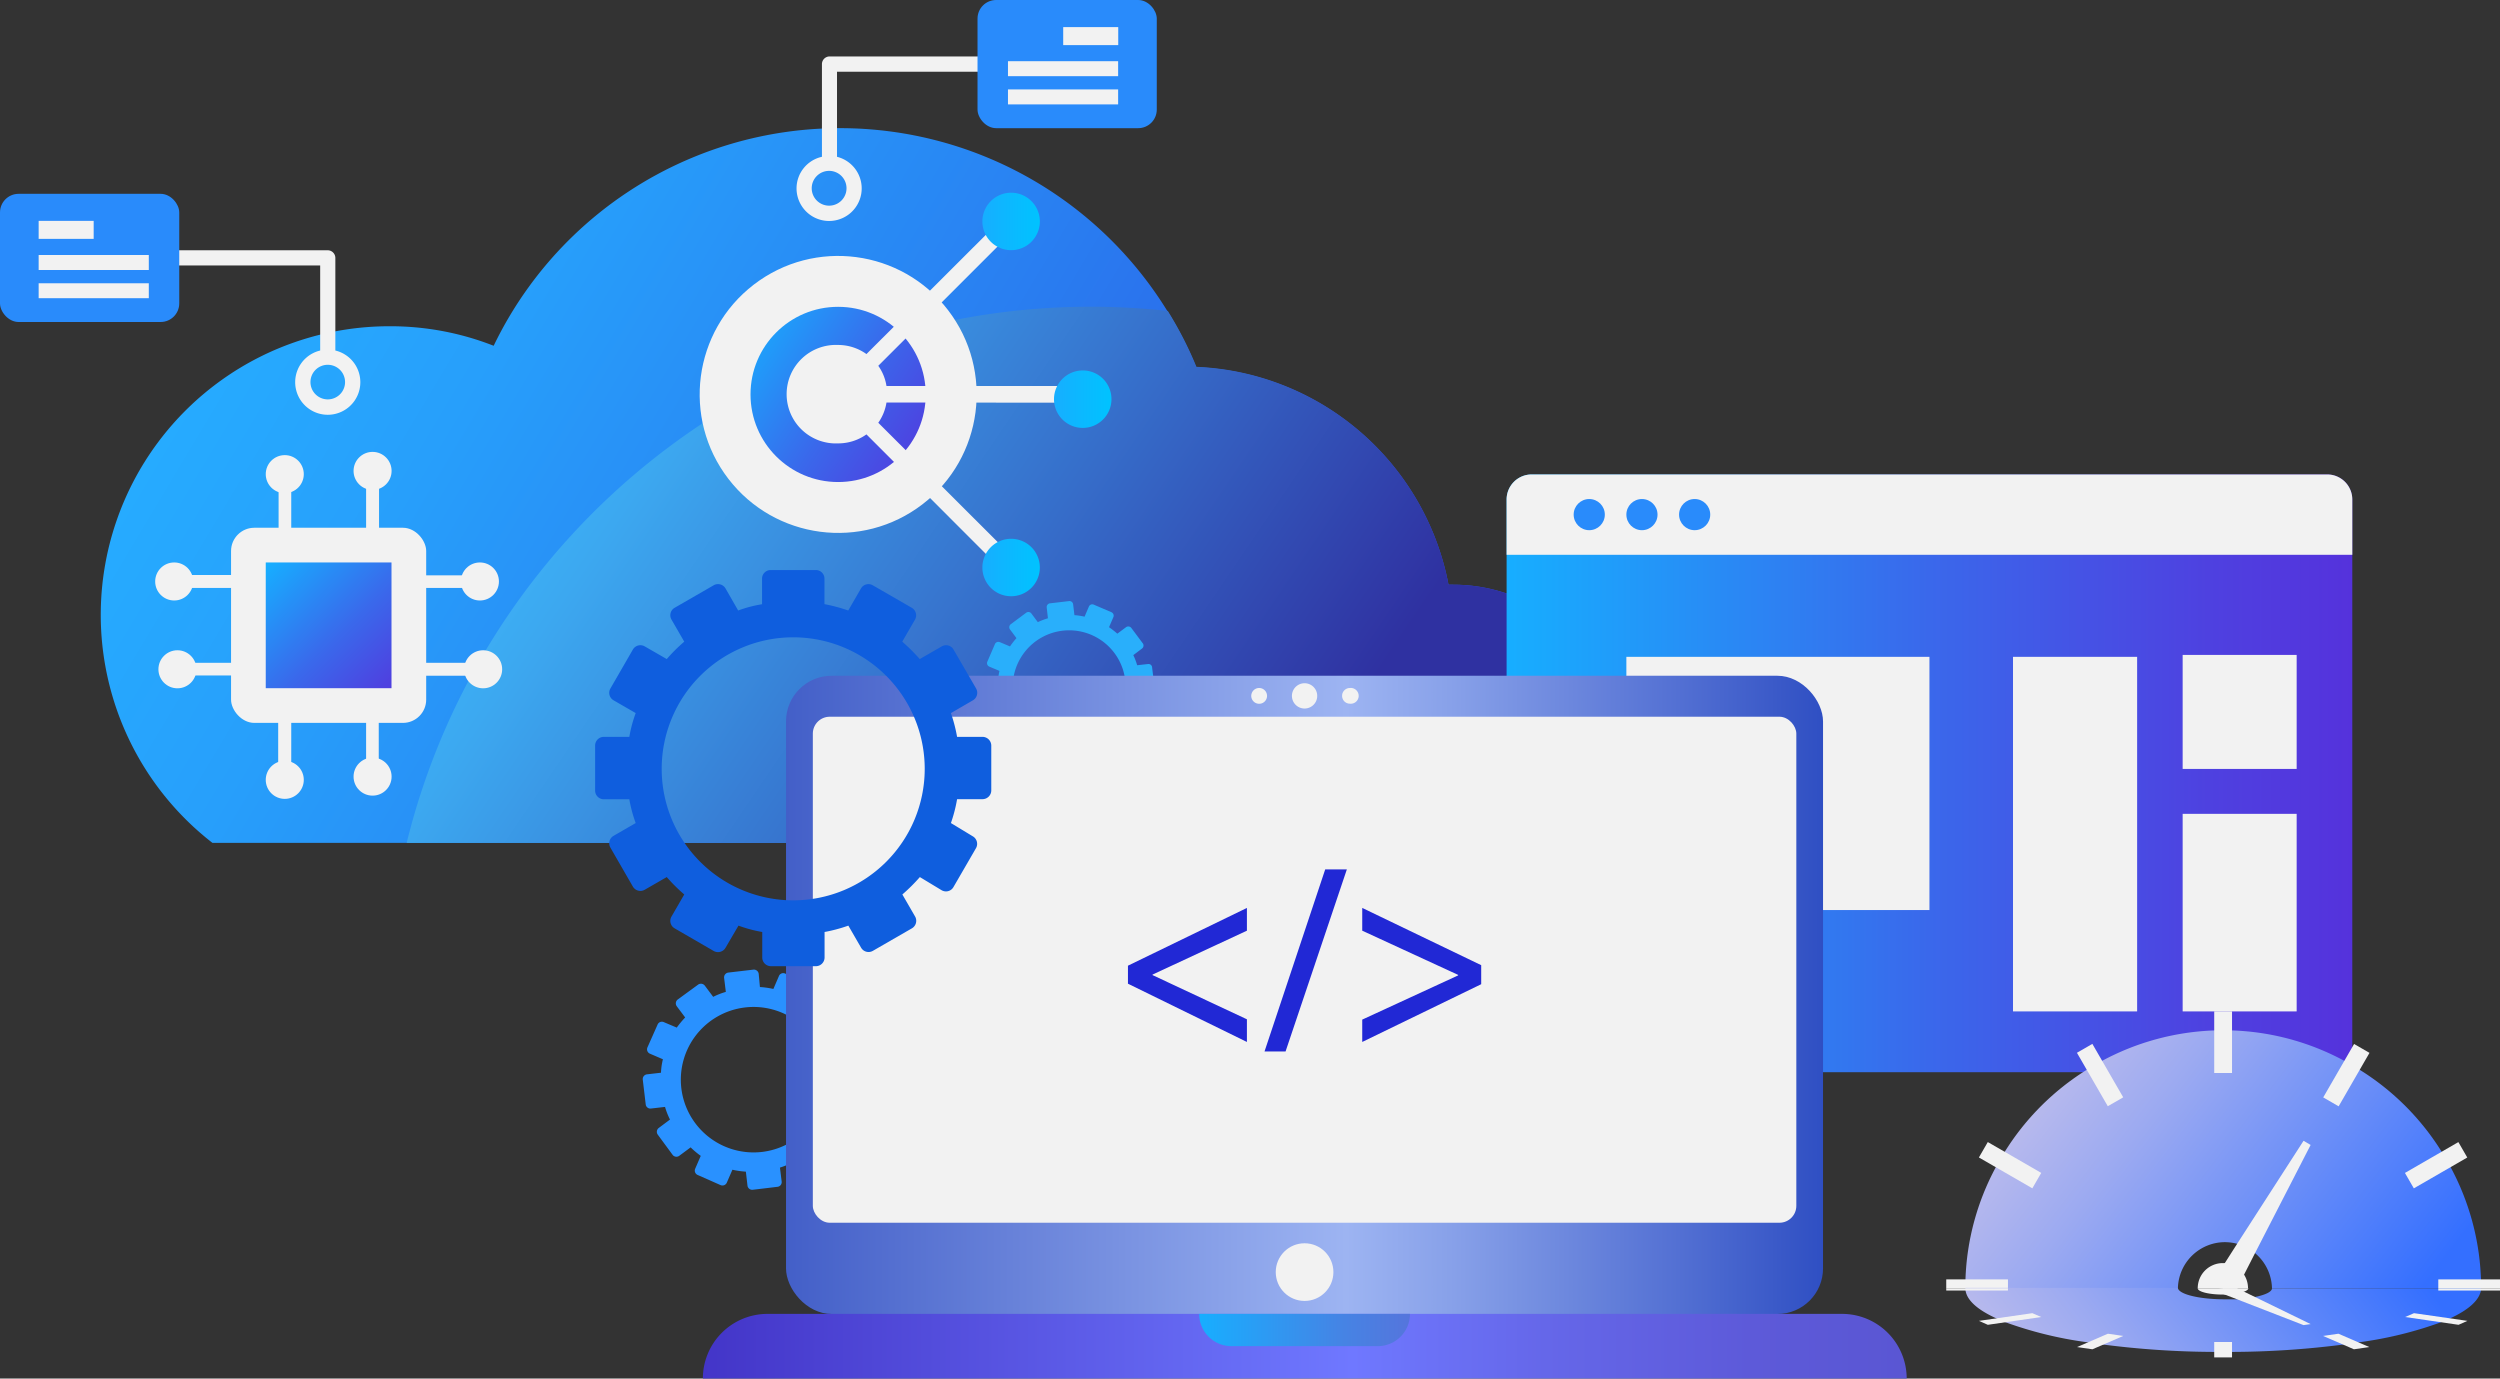 <svg xmlns="http://www.w3.org/2000/svg" xmlns:xlink="http://www.w3.org/1999/xlink" viewBox="0 0 247.13 136.27"><rect x="0" y="0" width="247.13" height="136.27" fill="#333333" stroke="none"/><defs/><defs><linearGradient id="linear-gradient" x1="150.32" x2="24.82" y1="103.61" y2="28.61" gradientUnits="userSpaceOnUse"><stop offset="0" stop-color="#2f31d7"/><stop offset=".18" stop-color="#2d4ce0"/><stop offset=".56" stop-color="#297ff1"/><stop offset=".84" stop-color="#279ffb"/><stop offset="1" stop-color="#26abff"/></linearGradient><linearGradient id="linear-gradient-2" x1="122.49" x2="49.2" y1="86.81" y2="36.98" gradientUnits="userSpaceOnUse"><stop offset="0" stop-color="#2f31a1"/><stop offset=".4" stop-color="#366eca"/><stop offset=".8" stop-color="#3ca8f0"/><stop offset="1" stop-color="#3fbeff"/></linearGradient><linearGradient id="linear-gradient-3" x1="148.93" x2="232.53" y1="76.44" y2="76.44" gradientUnits="userSpaceOnUse"><stop offset="0" stop-color="#17aeff"/><stop offset=".05" stop-color="#1aa7fd"/><stop offset=".5" stop-color="#3a68eb"/><stop offset=".83" stop-color="#4e41e0"/><stop offset="1" stop-color="#5532dc"/></linearGradient><linearGradient id="linear-gradient-4" x1="77.7" x2="180.22" y1="98.34" y2="98.34" gradientUnits="userSpaceOnUse"><stop offset="0" stop-color="#435fc8"/><stop offset=".54" stop-color="#9db4f2"/><stop offset=".64" stop-color="#88a1e9"/><stop offset=".86" stop-color="#5370d3"/><stop offset="1" stop-color="#2f4fc3"/></linearGradient><linearGradient id="linear-gradient-5" x1="69.44" x2="188.48" y1="133.07" y2="133.07" gradientUnits="userSpaceOnUse"><stop offset="0" stop-color="#4335c8"/><stop offset=".54" stop-color="#6f78ff"/><stop offset=".7" stop-color="#6567e9"/><stop offset=".87" stop-color="#5d5ad9"/><stop offset="1" stop-color="#5a56d3"/></linearGradient><linearGradient id="linear-gradient-6" x1="118.54" x2="139.38" y1="131.48" y2="131.48" gradientUnits="userSpaceOnUse"><stop offset="0" stop-color="#17aeff"/><stop offset=".11" stop-color="#1fa7fb"/><stop offset=".69" stop-color="#4683e4"/><stop offset="1" stop-color="#5575dc"/></linearGradient><linearGradient id="linear-gradient-7" x1="73.02" x2="94.36" y1="32.38" y2="46.72" xlink:href="#linear-gradient-3"/><linearGradient id="linear-gradient-8" x1="97.12" x2="102.79" y1="21.89" y2="21.89" gradientUnits="userSpaceOnUse"><stop offset="0" stop-color="#17aeff"/><stop offset=".3" stop-color="#0fb5ff"/><stop offset="1" stop-color="#00c3ff"/></linearGradient><linearGradient id="linear-gradient-9" x1="104.2" x2="109.87" y1="39.46" y2="39.46" xlink:href="#linear-gradient-8"/><linearGradient id="linear-gradient-10" x1="97.12" x2="102.79" y1="56.09" y2="56.09" xlink:href="#linear-gradient-8"/><linearGradient id="linear-gradient-11" x1="26.47" x2="40.6" y1="55.7" y2="70.07" xlink:href="#linear-gradient-3"/><linearGradient id="linear-gradient-12" x1="198.64" x2="235.18" y1="104.85" y2="132.92" gradientUnits="userSpaceOnUse"><stop offset="0" stop-color="#c5c1eb"/><stop offset=".31" stop-color="#9caaf1"/><stop offset="1" stop-color="#346fff"/></linearGradient><linearGradient id="linear-gradient-13" x1="200.17" x2="232.78" y1="404.97" y2="430.03" gradientTransform="matrix(1 0 0 -1 0 547.88)" xlink:href="#linear-gradient-12"/><style>.cls-14,.cls-7{fill:#f2f2f2}.cls-8{fill:#298bfb}.cls-14,.cls-9{mix-blend-mode:soft-light}.cls-13{fill:#2128d5}</style></defs><g style="isolation:isolate"><g id="Слой_2" data-name="Слой 2"><g id="banner"><g id="CLOUD_COMPUTING_SERVICE" data-name="CLOUD COMPUTING SERVICE"><path fill="url(#linear-gradient)" d="M160.06 74.18a16.23 16.23 0 01-2.78 9.14H21a28.53 28.53 0 0117.5-51.07 27.94 27.94 0 0110.3 1.93 38 38 0 0166.61-3.41 36.81 36.81 0 012.83 5.52 26.51 26.51 0 0124.95 21.51 3.93 3.93 0 01.48 0 16.39 16.39 0 0116.39 16.38z"/><path d="M160.06 74.18a16.23 16.23 0 01-2.78 9.14H40.2a69.64 69.64 0 0167.61-53 68.59 68.59 0 017.63.42 36.81 36.81 0 012.83 5.52 26.51 26.51 0 0124.92 21.54 3.93 3.93 0 01.48 0 16.39 16.39 0 0116.39 16.38z" style="mix-blend-mode:overlay" fill="url(#linear-gradient-2)"/><path fill="#2991ff" d="M84.55 103.82l-1.38.17a8.57 8.57 0 00-.5-1.25l1.11-.83a.49.49 0 00.1-.67l-1.47-2a.48.48 0 00-.66-.1l-1.11.83a10.45 10.45 0 00-1.06-.83l.55-1.27a.49.49 0 00-.25-.63l-2.26-1a.46.46 0 00-.62.24l-.55 1.28a8.36 8.36 0 00-1.33-.19l-.12-1.3a.48.48 0 00-.53-.42l-2.47.29a.48.48 0 00-.42.53l.17 1.38a7.22 7.22 0 00-1.25.49l-.83-1.11a.48.48 0 00-.67-.09l-2 1.46a.48.48 0 00-.1.67l.83 1.11a9.34 9.34 0 00-.83 1l-1.28-.54a.46.46 0 00-.62.25l-1 2.25a.47.47 0 00.25.62l1.28.55a6.56 6.56 0 00-.19 1.33l-1.38.16a.47.47 0 00-.42.53l.29 2.44a.46.46 0 00.52.41l1.39-.16a7 7 0 00.49 1.25l-1.11.83a.48.48 0 00-.1.66l1.47 2a.47.47 0 00.66.09l1.12-.83a8.59 8.59 0 001 .84l-.55 1.27a.47.47 0 00.25.62l2.26 1a.47.47 0 00.62-.25l.55-1.27a8.36 8.36 0 001.33.19l.16 1.38a.47.47 0 00.53.41l2.43-.29a.47.47 0 00.42-.52l-.17-1.38a8.92 8.92 0 001.24-.5l.96 1.08a.48.48 0 00.67.1l2-1.47A.47.47 0 0082 114l-.83-1.11a9.45 9.45 0 00.83-1.06l1.28.55a.47.47 0 00.62-.25l1-2.25a.49.49 0 00-.25-.63l-1.28-.54a6.66 6.66 0 00.19-1.33l1.38-.17a.46.46 0 00.42-.52l-.29-2.44a.47.47 0 00-.52-.43zm-9.22 10.05a7.19 7.19 0 116.3-8 7.19 7.19 0 01-6.3 8z"/><path fill="#29affb" d="M113.48 65.64l-1.07.12a6.19 6.19 0 00-.38-1l.86-.65a.37.37 0 00.08-.51l-1.14-1.53a.38.38 0 00-.52-.07l-.86.64a8.57 8.57 0 00-.82-.64l.43-1a.37.37 0 00-.19-.48l-1.75-.75a.36.36 0 00-.48.19l-.43 1a6 6 0 00-1-.15l-.13-1.07a.36.36 0 00-.41-.32l-1.88.22a.37.37 0 00-.32.41l.12 1.07a6.3 6.3 0 00-1 .38l-.64-.86a.37.37 0 00-.51-.07l-1.53 1.14a.37.37 0 00-.07.51l.64.86a7.22 7.22 0 00-.64.82l-1-.42a.37.37 0 00-.49.19l-.75 1.74a.37.37 0 00.2.49l1 .42a6 6 0 00-.15 1l-1.07.13a.36.36 0 00-.32.41l.22 1.89a.37.37 0 00.41.32L99 70a6.3 6.3 0 00.38 1l-.86.64a.37.37 0 00-.07.52l1.13 1.52a.38.38 0 00.52.08l.86-.65a6.51 6.51 0 00.82.65l-.43 1a.37.37 0 00.2.48l1.74.75a.38.38 0 00.49-.19l.42-1a6 6 0 001 .15l.13 1.07a.36.36 0 00.41.32l1.88-.23a.36.36 0 00.33-.4l-.13-1.07a8.18 8.18 0 001-.39l.64.86a.37.37 0 00.52.08l1.48-1.19a.37.37 0 00.07-.51l-.64-.86a10.16 10.16 0 00.65-.82l1 .42a.38.38 0 00.49-.19l.75-1.75a.36.36 0 00-.2-.48l-1-.43a5 5 0 00.14-1l1.07-.12a.38.38 0 00.33-.41l-.23-1.85a.36.36 0 00-.41-.36zm-7.14 7.79a5.58 5.58 0 114.89-6.2 5.57 5.57 0 01-4.89 6.2z"/><path fill="url(#linear-gradient-3)" d="M232.53 49.39v54.1a2.5 2.5 0 01-2.48 2.5h-78.64a2.5 2.5 0 01-2.48-2.5v-54.1a2.48 2.48 0 012.48-2.49h78.64a2.48 2.48 0 012.48 2.49z"/><path d="M232.53 49.39v5.45h-83.6v-5.45a2.48 2.48 0 012.48-2.49h78.64a2.48 2.48 0 012.48 2.49z" class="cls-7"/><circle cx="157.1" cy="50.87" r="1.54" class="cls-8"/><circle cx="162.31" cy="50.87" r="1.54" class="cls-8"/><circle cx="167.52" cy="50.87" r="1.54" class="cls-8"/><g class="cls-9"><path d="M160.77 64.93h29.96v25.03h-29.96zM198.99 64.93h12.27v35.05h-12.27zM215.76 80.45h11.27v19.53h-11.27zM215.76 64.74h11.27v11.27h-11.27z" class="cls-7"/></g><rect width="102.51" height="63.09" x="77.7" y="66.8" fill="url(#linear-gradient-4)" rx="4.51"/><rect width="97.22" height="50.02" x="80.35" y="70.85" class="cls-7" rx="1.67"/><path fill="url(#linear-gradient-5)" d="M188.48 136.27h-119a6.39 6.39 0 016.38-6.39h106.23a6.39 6.39 0 016.39 6.39z"/><path fill="url(#linear-gradient-6)" d="M136.19 133.07h-14.46a3.19 3.19 0 01-3.19-3.19h20.84a3.19 3.19 0 01-3.19 3.19z"/><circle cx="128.96" cy="125.75" r="2.85" class="cls-7"/><path d="M130.21 68.78a1.25 1.25 0 11-1.21-1.24 1.25 1.25 0 011.21 1.24zM125.25 68.78a.78.78 0 11-.77-.77.78.78 0 01.77.77zM132.67 68.78a.77.77 0 00.77.78.78.78 0 100-1.55.77.77 0 00-.77.77z" class="cls-7"/><path d="M111.5 95.46l11.76-5.71V92l-9.33 4.34v.05l9.33 4.37V103l-11.76-5.76zM125 103.94l6-18h2.14l-6.06 18zM146.42 97.29L134.66 103v-2.21l9.48-4.37v-.05L134.66 92v-2.25l11.76 5.66z" class="cls-13"/><circle cx="82.85" cy="38.99" r="13.69" class="cls-14" transform="rotate(-37.53 82.853 38.983)"/><circle cx="82.85" cy="38.99" r="8.66" fill="url(#linear-gradient-7)"/><path d="M107 39.81v-1.65H87.63a4.66 4.66 0 00-.81-2l13.72-13.72-1.17-1.14L85.65 35a4.82 4.82 0 00-2.8-.9 4.87 4.87 0 100 9.73 4.81 4.81 0 002.8-.89l13.72 13.73 1.17-1.17-13.72-13.71a4.75 4.75 0 00.81-2z" class="cls-7"/><path fill="url(#linear-gradient-8)" d="M102.79 21.89a2.84 2.84 0 11-2.79-2.84 2.84 2.84 0 012.79 2.84z"/><path fill="url(#linear-gradient-9)" d="M109.87 39.46a2.84 2.84 0 11-2.87-2.84 2.83 2.83 0 012.87 2.84z"/><path fill="url(#linear-gradient-10)" d="M102.79 56.09a2.84 2.84 0 11-2.79-2.83 2.84 2.84 0 012.79 2.83z"/><rect width="19.29" height="19.29" x="22.84" y="52.17" class="cls-14" rx="2.3"/><path d="M47.44 58.12H36.83a.64.64 0 01-.64-.64V46.87a.64.64 0 111.28 0v10h10a.64.64 0 01.64.64.64.64 0 01-.67.61z" class="cls-7"/><circle cx="36.83" cy="46.55" r="1.88" class="cls-7"/><circle cx="47.44" cy="57.48" r="1.88" class="cls-7"/><path d="M28.79 46.87v10.61a.64.64 0 01-.64.64H17.54a.64.64 0 110-1.28h10v-10a.65.65 0 111.29 0z" class="cls-7"/><circle cx="17.22" cy="57.48" r="1.88" class="cls-7"/><circle cx="28.15" cy="46.87" r="1.88" class="cls-7"/><path d="M17.54 65.52h10.61a.64.64 0 01.64.64v10.61a.65.65 0 01-1.29 0v-10h-10a.64.64 0 110-1.28z" class="cls-7"/><circle cx="28.15" cy="77.09" r="1.88" class="cls-7"/><circle cx="17.54" cy="66.16" r="1.88" class="cls-7"/><path d="M36.19 76.77V66.16a.63.63 0 01.64-.64h10.61a.64.64 0 01.64.64.64.64 0 01-.64.64h-10v10a.64.64 0 01-1.28 0z" class="cls-7"/><circle cx="47.76" cy="66.16" r="1.88" class="cls-7"/><circle cx="36.83" cy="76.77" r="1.88" class="cls-7"/><path fill="url(#linear-gradient-11)" d="M26.27 55.6H38.7v12.43H26.27z"/><path d="M33.15 34.65v-9.16a.76.76 0 00-.75-.75h-21a.75.75 0 100 1.5h20.25v8.41a3.22 3.22 0 101.5 0zm-.75 4.83a1.71 1.71 0 111.71-1.71 1.71 1.71 0 01-1.71 1.71z" class="cls-7"/><rect width="17.72" height="12.67" y="19.16" class="cls-8" rx="1.84"/><path d="M3.82 21.83h5.44v1.78H3.82zM3.82 25.21h10.89v1.48H3.82zM3.82 28h10.89v1.48H3.82zM78.74 18.61a3.22 3.22 0 104-3.11V7.09H103a.76.76 0 000-1.51H82a.76.76 0 00-.75.75v9.17a3.2 3.2 0 00-2.51 3.11zm1.5 0A1.72 1.72 0 1182 20.33a1.72 1.72 0 01-1.76-1.72z" class="cls-7"/><rect width="17.72" height="12.67" x="96.63" class="cls-8" rx="1.84" transform="rotate(180 105.49 6.335)"/><path d="M105.09 2.67h5.44v1.78h-5.44z" class="cls-7" transform="rotate(180 107.815 3.565)"/><path d="M99.65 6.05h10.89v1.48H99.65z" class="cls-7" transform="rotate(180 105.09 6.79)"/><path d="M99.65 8.85h10.89v1.48H99.65z" class="cls-7" transform="rotate(180 105.09 9.585)"/><path fill="url(#linear-gradient-12)" d="M245.23 127.34h-20.64a4.67 4.67 0 00-3.45-4.39 4.84 4.84 0 00-1.21-.16 4.66 4.66 0 00-4.64 4.55h-21v-.87a25.15 25.15 0 013-11.09c.27-.52.56-1 .88-1.52a25.33 25.33 0 018.11-8.11c.5-.32 1-.61 1.53-.89a25.24 25.24 0 0111.08-3h1.76a25.1 25.1 0 0111.08 3c.52.27 1 .57 1.53.89a25.23 25.23 0 018.11 8.11c.32.49.61 1 .88 1.52a25.15 25.15 0 013 11.09c-.02.29-.02.58-.02.87z"/><path d="M222.25 127.35h-5a2.48 2.48 0 012.48-2.49h.16a2.48 2.48 0 012.33 2.48zM218.88 99.97h1.76v6.1h-1.76z" class="cls-7"/><path d="M206.72 103.23h1.76v6.1h-1.76z" class="cls-7" transform="rotate(-30 207.582 106.281)"/><path d="M197.82 112.13h1.76v6.1h-1.76z" class="cls-7" transform="rotate(-60 198.7 115.181)"/><path d="M192.39 126.47h6.1v.88h-6.1z" class="cls-7"/><path d="M231.04 103.23h1.76v6.1h-1.76z" class="cls-7" transform="rotate(-150 231.931 106.277)"/><path d="M239.95 112.13h1.76v6.1h-1.76z" class="cls-7" transform="rotate(-120 240.823 115.187)"/><path d="M247.13 127.35v-.88h-6.1v.88h6.1zM228.41 113.18l-5.5 10.7-1.07 2.1-.71 1.37h-1.36l-1.06-.61 1.2-1.87h.01l1.22-1.91 6.57-10.19.7.41z" class="cls-7"/><g class="cls-9"><path fill="url(#linear-gradient-13)" d="M245.23 127.35h-20.64c0 .35-.68.66-1.68.86a11.94 11.94 0 01-1.77.23h-1.21c-2.52 0-4.58-.5-4.64-1.13h-21a.86.86 0 000 .22c.13 1 1.19 1.94 3 2.77.27.13.56.25.88.38a38.65 38.65 0 008.11 2l1.53.22a88.43 88.43 0 0011.08.74h1.76a88.43 88.43 0 0011.08-.74c.52-.06 1-.14 1.53-.22a38.49 38.49 0 008.11-2c.32-.13.61-.25.88-.38 1.78-.83 2.84-1.77 3-2.77a.86.86 0 00-.02-.18z"/><path d="M222.25 127.35h-5c0 .34 1.11.62 2.48.62h.16a6.1 6.1 0 001.92-.28c.29-.1.44-.22.44-.34zM218.88 132.66h1.76v1.52h-1.76zM209.89 132.06l-1.52-.22-3.05 1.32 1.52.22 3.05-1.32zM201.78 130.19l-.88-.38-5.28.76.88.39 5.28-.77zM192.39 127.35h6.1v.22h-6.1zM229.64 132.06l1.52-.22 3.05 1.32-1.52.22-3.05-1.32zM237.75 130.19l.88-.38 5.28.76-.88.39-5.28-.77zM245.23 127.35h-4.2v.22h6.1v-.22h-1.9z" class="cls-7"/><path d="M228.41 130.89l-5.5-2.68-1.07-.52-.71-.34h-1.36l-1.06.15 1.2.47h.01l1.22.47 6.57 2.55.7-.1z" class="cls-7"/></g><path fill="#0f5ede" d="M97.13 72.84h-2.52a15.31 15.31 0 00-.61-2.35l2.17-1.26a.86.86 0 00.32-1.17l-2.23-3.85a.85.85 0 00-1.17-.31l-2.17 1.25a18.73 18.73 0 00-1.73-1.72l1.26-2.18a.86.86 0 00-.32-1.17l-3.85-2.22a.85.85 0 00-1.17.31l-1.26 2.18a16.58 16.58 0 00-2.35-.63v-2.51a.85.85 0 00-.86-.86h-4.45a.85.85 0 00-.86.86v2.52a12.41 12.41 0 00-2.36.62l-1.25-2.18a.86.86 0 00-1.18-.31l-3.85 2.22a.85.85 0 00-.31 1.17l1.26 2.18a16.53 16.53 0 00-1.73 1.72l-2.17-1.25a.86.86 0 00-1.18.31l-2.22 3.85a.85.85 0 00.32 1.17l2.18 1.26a13.34 13.34 0 00-.63 2.35h-2.52a.86.86 0 00-.86.86v4.45a.86.86 0 00.86.86h2.52a13.58 13.58 0 00.63 2.35l-2.18 1.26a.85.85 0 00-.32 1.17l2.22 3.85a.86.86 0 001.18.31l2.17-1.25a16.53 16.53 0 001.73 1.72l-1.26 2.18a.85.85 0 00.31 1.17L70.54 94a.86.86 0 001.18-.31L73 91.5a13.34 13.34 0 002.35.63v2.52a.86.86 0 00.86.86h4.44a.86.86 0 00.86-.86v-2.52a15.34 15.34 0 002.35-.63l1.26 2.18a.85.85 0 001.17.31l3.85-2.22a.86.86 0 00.32-1.17l-1.26-2.18a17.56 17.56 0 001.73-1.72l2.15 1.3a.85.85 0 001.17-.31l2.23-3.85a.86.86 0 00-.32-1.17L94 81.36a14.51 14.51 0 00.61-2.36h2.52a.87.87 0 00.86-.86V73.7a.87.87 0 00-.86-.86zM78.41 89a13 13 0 1113-13 13 13 0 01-13 13z"/></g></g></g></g></svg>